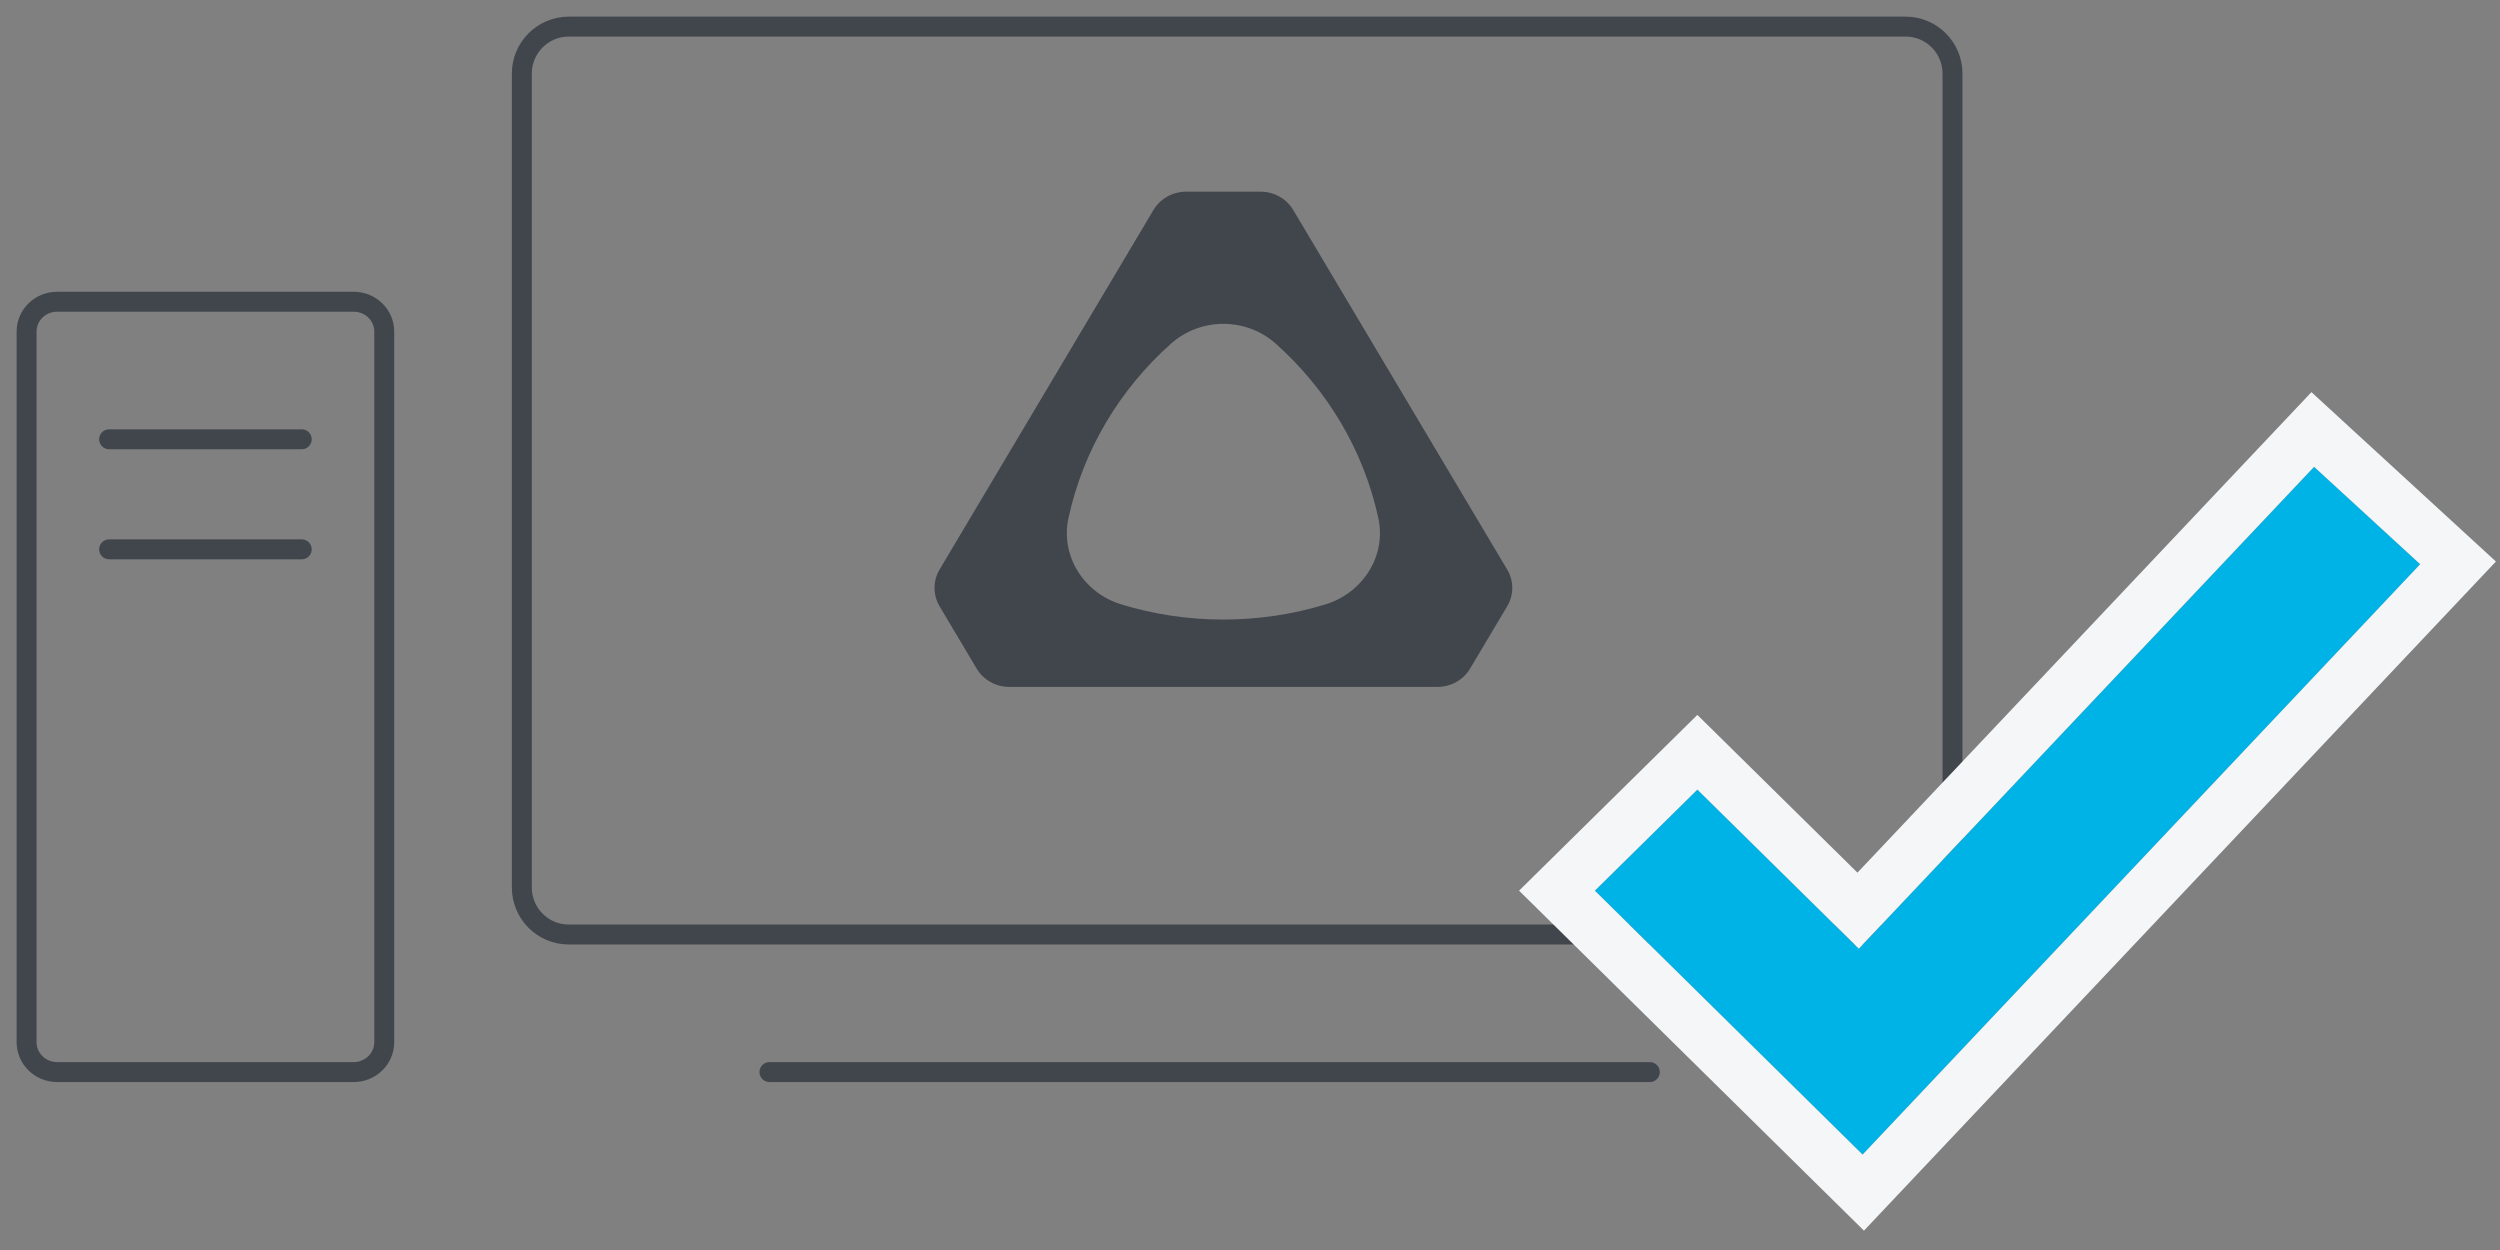 <?xml version="1.0" encoding="UTF-8"?>
<svg width="94px" height="47px" viewBox="0 0 94 47" version="1.1" xmlns="http://www.w3.org/2000/svg" xmlns:xlink="http://www.w3.org/1999/xlink">
    <rect x="0" y="0" width="94" height="47" fill="#808080" stroke="none"/>
    <!-- Generator: Sketch 48.2 (47327) - http://www.bohemiancoding.com/sketch -->
    <title>img_check_web</title>
    <desc>Created with Sketch.</desc>
    <defs>
        <polygon id="path-1" points="58.966 32.489 62.821 28.688 68.891 34.67 86.01 16.552 90 20.215 69.033 42.414"></polygon>
    </defs>
    <g id="A_Setup_MGEStandAlone_web" stroke="none" stroke-width="1" fill="none" fill-rule="evenodd" transform="translate(-282, -1762)">
        <g id="img_check_web" transform="translate(282, 1738)">
            <rect id="Rectangle" x="0" y="0" width="92" height="92"></rect>
            <g id="Group" transform="translate(1, 25)">
                <path d="M55.672,20.418 L47.624,6.893 C47.371,6.469 46.904,6.207 46.4,6.207 L43.599,6.207 C43.093,6.207 42.625,6.469 42.372,6.893 L34.326,20.418 C34.075,20.843 34.075,21.366 34.326,21.793 L35.724,24.143 C35.977,24.567 36.444,24.828 36.949,24.828 L53.048,24.828 C53.552,24.828 54.02,24.567 54.273,24.143 L55.672,21.793 C55.925,21.366 55.925,20.843 55.672,20.418 M48.838,21.724 C47.626,22.096 46.335,22.295 44.998,22.295 C43.662,22.295 42.372,22.096 41.161,21.726 C39.742,21.291 38.87,19.896 39.173,18.485 C39.729,15.916 41.105,13.639 43.022,11.928 C44.142,10.927 45.855,10.927 46.973,11.926 C48.892,13.639 50.269,15.915 50.826,18.483 C51.131,19.894 50.254,21.289 48.838,21.724" id="Fill-1" fill="#41464D"></path>
                <path d="M70.651,34.138 L20.383,34.138 C19.411,34.138 18.621,33.346 18.621,32.372 L18.621,1.766 C18.621,0.792 19.411,0 20.383,0 L70.651,0 C71.624,0 72.414,0.792 72.414,1.766 L72.414,32.372 C72.414,33.346 71.624,34.138 70.651,34.138 Z" id="Stroke-3" stroke="#41464D" stroke-width="0.75"></path>
                <path d="M12.299,39.31 L1.147,39.31 C0.513,39.31 0,38.807 0,38.186 L0,11.467 C0,10.846 0.513,10.345 1.147,10.345 L12.299,10.345 C12.934,10.345 13.448,10.846 13.448,11.467 L13.448,38.186 C13.448,38.807 12.934,39.31 12.299,39.31 Z" id="Stroke-5" stroke="#41464D" stroke-width="0.75"></path>
                <path d="M27.931,39.31 L61.034,39.31" id="Stroke-7" stroke="#41464D" stroke-width="0.75" stroke-linecap="round"></path>
                <path d="M3.103,15.517 L10.345,15.517" id="Stroke-9" stroke="#41464D" stroke-width="0.75" stroke-linecap="round"></path>
                <path d="M3.103,19.655 L10.345,19.655" id="Stroke-11" stroke="#41464D" stroke-width="0.75" stroke-linecap="round"></path>
                <g id="Fill-13">
                    <use fill="#00B3E6" fill-rule="evenodd" xlink:href="#path-1"></use>
                    <path stroke="#F4F6F8" stroke-width="2" d="M68.866,33.241 L85.96,15.148 L91.423,20.164 L69.059,43.843 L57.541,32.489 L62.821,27.284 L68.866,33.241 Z"></path>
                </g>
            </g>
        </g>
    </g>
</svg>